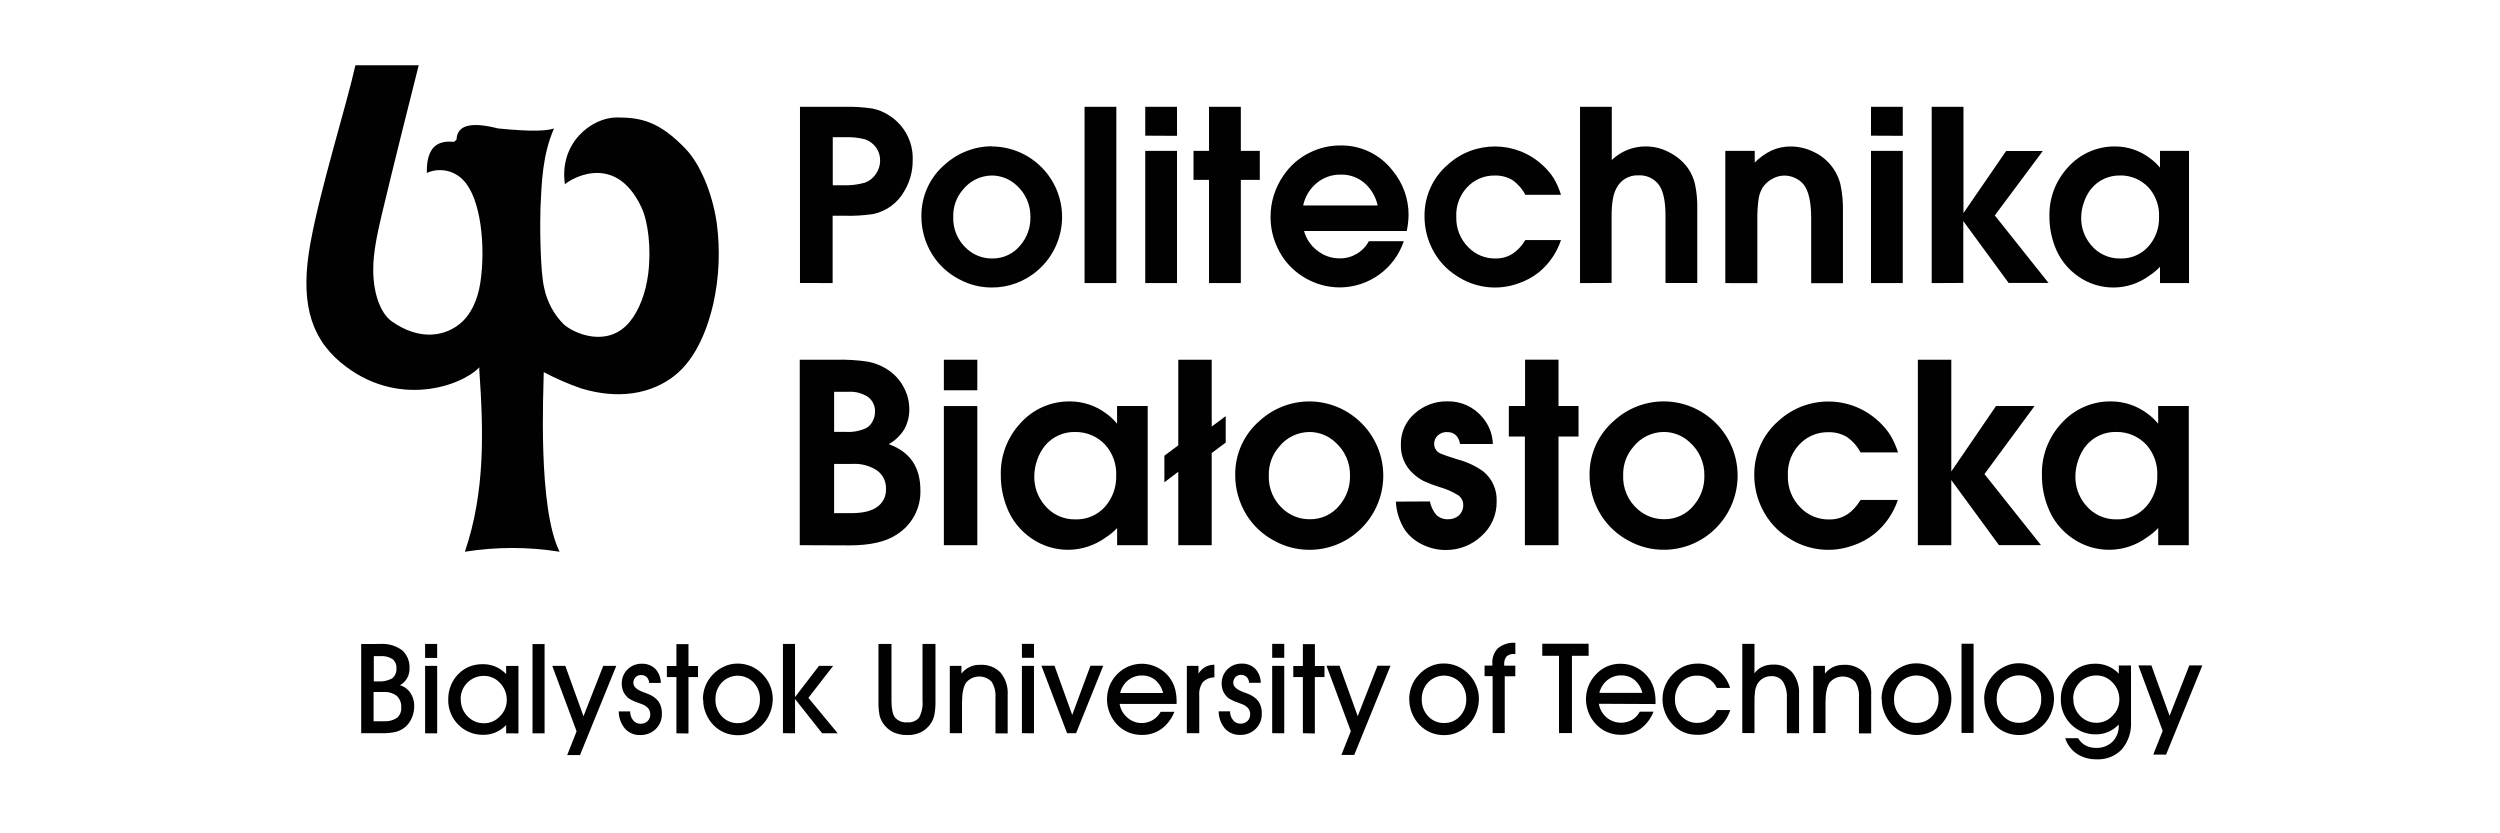 <?xml version="1.0" encoding="utf-8"?>
<!-- Generator: Adobe Illustrator 15.0.0, SVG Export Plug-In . SVG Version: 6.00 Build 0)  -->
<!DOCTYPE svg PUBLIC "-//W3C//DTD SVG 1.1//EN" "http://www.w3.org/Graphics/SVG/1.1/DTD/svg11.dtd">
<svg version="1.1" id="Warstwa_1" xmlns="http://www.w3.org/2000/svg" xmlns:xlink="http://www.w3.org/1999/xlink" x="0px" y="0px"
	 width="300px" height="100px" viewBox="0 0 300 100" enable-background="new 0 0 300 100" xml:space="preserve">
<path fill="#010101" d="M42.623,7.831h7.622c-0.521,2.035-3.189,12.667-4.399,17.779c-0.499,2.104-1.076,4.656-1.057,6.778
	c0,2.933,0.932,5.261,2.221,6.173c3.417,2.412,6.569,1.812,8.478,0.028c0.959-0.898,1.815-2.458,2.151-4.655
	c0.661-4.33,0.074-10.116-2.021-12.29c-1.122-1.208-2.889-1.568-4.395-0.894c-0.065-3.11,1.281-3.943,3.259-3.724l0.303-0.275
	c0.061-1.625,1.508-2.225,4.99-1.336c4,0.395,5.801,0.302,6.709,0c-1.397,3.165-1.49,6.545-1.63,9.594
	c-0.056,1.267-0.074,7.519,0.466,9.618c0.346,1.625,1.154,3.115,2.327,4.292c1.299,1.149,5.307,2.854,7.914-0.293
	c1.15-1.397,1.932-3.482,2.221-5.75c0.387-3.007,0-6.266-0.791-7.952c-3.329-7.164-9.2-2.96-9.2-2.792
	c-0.726-4.996,3.217-8.026,6.196-8.036c2.98-0.009,5.145,0.494,8.287,3.767c1.671,1.736,3.175,5.145,3.724,8.812
	c0.448,3.277,0.308,6.609-0.415,9.837c-0.577,2.472-1.862,6.406-4.655,8.585c-2.793,2.178-6.704,2.872-11.172,1.518
	c-1.55-0.538-3.056-1.191-4.507-1.956c-0.023,2.197-0.74,16.261,1.904,21.55c-3.765-0.601-7.603-0.601-11.368,0
	c2.458-7.211,2.235-14.511,1.731-21.824c0-0.102,0-0.2,0-0.303c-2.076,2.211-9.916,5.061-16.67-0.619
	c-3.79-3.184-4.8-7.644-3.599-14.269c1.201-6.625,4.353-16.62,5.4-21.35L42.623,7.831z"/>
<path fill="#010101" d="M253.976,51.834c-1.403-0.041-2.748,0.563-3.648,1.643c-0.407,0.508-0.725,1.085-0.93,1.704
	c-0.227,0.632-0.345,1.299-0.352,1.969c-0.022,1.241,0.401,2.45,1.193,3.407c0.906,1.146,2.3,1.801,3.761,1.766
	c1.364,0.04,2.676-0.533,3.571-1.564c0.881-1.023,1.347-2.341,1.303-3.692c0.062-1.352-0.406-2.673-1.303-3.687
	c-0.926-0.998-2.229-1.561-3.59-1.545H253.976z M262.654,48.719v16.704h-3.668v-2.058c-0.399,0.422-0.848,0.793-1.337,1.107
	c-2.643,1.954-6.236,2.008-8.938,0.135c-1.376-0.932-2.427-2.273-2.997-3.836c-0.464-1.207-0.695-2.491-0.685-3.785
	c-0.057-2.282,0.779-4.496,2.328-6.172c1.521-1.721,3.719-2.688,6.014-2.645c1.562,0.01,3.079,0.524,4.325,1.466
	c0.479,0.347,0.91,0.753,1.284,1.211v-2.123L262.654,48.719z M230.143,65.423V43.165h4.012v13.412l5.368-7.858h4.627l-6.015,8.17
	l6.783,8.529h-5.043l-5.721-7.812v7.816H230.143z M223.247,59.989h4.496c-0.523,1.574-1.479,2.969-2.755,4.026
	c-0.779,0.634-1.665,1.12-2.617,1.439c-2.599,0.948-5.494,0.602-7.798-0.932c-1.321-0.829-2.388-2.009-3.081-3.408
	c-0.647-1.268-0.982-2.672-0.979-4.097c-0.04-2.496,1.027-4.883,2.915-6.517c3.421-3.13,8.679-3.088,12.048,0.098
	c0.52,0.474,0.976,1.013,1.354,1.606c0.393,0.653,0.706,1.353,0.932,2.08h-4.498c-0.395-0.743-0.961-1.382-1.651-1.861
	c-0.677-0.39-1.445-0.583-2.226-0.56c-1.164-0.017-2.291,0.4-3.161,1.174c-1.146,1.029-1.765,2.521-1.681,4.061
	c-0.042,1.425,0.506,2.807,1.514,3.815c0.916,0.945,2.188,1.461,3.505,1.421c1.509,0,2.746-0.772,3.701-2.328L223.247,59.989z
	 M199.682,51.834c-1.444,0.003-2.806,0.668-3.696,1.807c-0.805,0.932-1.233,2.129-1.206,3.359c-0.078,1.594,0.589,3.132,1.807,4.162
	c0.852,0.741,1.946,1.146,3.077,1.142c1.414,0.037,2.764-0.599,3.636-1.715c0.812-0.973,1.246-2.204,1.225-3.473
	c0.043-1.559-0.615-3.055-1.793-4.077C201.899,52.271,200.812,51.842,199.682,51.834L199.682,51.834z M199.682,48.165
	c4.921,0.042,8.874,4.066,8.832,8.987c-0.022,2.544-1.131,4.957-3.046,6.632c-1.624,1.432-3.719,2.21-5.884,2.188
	c-1.427-0.004-2.827-0.364-4.078-1.048c-1.391-0.718-2.562-1.796-3.39-3.123c-0.913-1.463-1.387-3.155-1.369-4.88
	c-0.01-2.484,1.075-4.848,2.967-6.461C195.347,48.978,197.476,48.16,199.682,48.165L199.682,48.165z M182.987,65.423V52.387h-1.927
	v-3.668h1.949v-5.558h4.014v5.558h2.402v3.668h-2.402v13.036H182.987z M171.591,60.172c0.112,0.608,0.386,1.175,0.791,1.643
	c0.383,0.342,0.885,0.52,1.396,0.493c0.477,0.018,0.942-0.149,1.3-0.465c0.332-0.313,0.519-0.75,0.512-1.206
	c0.014-0.472-0.205-0.92-0.586-1.196c-0.699-0.438-1.458-0.771-2.254-0.991c-0.663-0.204-1.311-0.451-1.939-0.74
	c-0.431-0.23-0.83-0.511-1.189-0.838c-1.012-0.891-1.57-2.191-1.517-3.539c-0.026-1.409,0.569-2.757,1.63-3.687
	c1.079-0.977,2.487-1.508,3.943-1.485c1.63-0.041,3.188,0.67,4.227,1.927c0.767,0.892,1.204,2.02,1.239,3.194h-3.93
	c-0.187-0.96-0.703-1.434-1.569-1.434c-0.408-0.017-0.806,0.13-1.108,0.404c-0.286,0.258-0.446,0.627-0.438,1.011
	c-0.002,0.521,0.315,0.988,0.801,1.177c0.256,0.117,0.931,0.35,2.039,0.699c1.109,0.287,2.155,0.78,3.082,1.452
	c1.051,0.875,1.634,2.19,1.577,3.558c0.038,1.599-0.636,3.134-1.838,4.189c-1.157,1.084-2.688,1.679-4.273,1.662
	c-0.954,0.002-1.897-0.215-2.757-0.633c-0.832-0.387-1.557-0.976-2.103-1.714c-0.674-1.034-1.062-2.228-1.122-3.459L171.591,60.172z
	 M157.159,51.839c-1.443,0.003-2.806,0.668-3.696,1.806c-0.804,0.934-1.233,2.13-1.206,3.361c-0.078,1.592,0.589,3.132,1.807,4.162
	c0.854,0.74,1.946,1.146,3.077,1.14c1.415,0.037,2.763-0.6,3.636-1.713c0.812-0.974,1.246-2.206,1.225-3.473
	c0.043-1.561-0.615-3.056-1.793-4.078C159.377,52.277,158.291,51.849,157.159,51.839L157.159,51.839z M157.159,48.169
	c4.92,0.042,8.876,4.067,8.833,8.988c-0.022,2.544-1.131,4.957-3.047,6.63c-1.624,1.433-3.719,2.212-5.884,2.189
	c-1.426-0.005-2.827-0.364-4.078-1.048c-1.391-0.718-2.561-1.797-3.389-3.123c-0.913-1.463-1.388-3.156-1.369-4.879
	c-0.01-2.486,1.075-4.849,2.966-6.462C152.825,48.982,154.954,48.164,157.159,48.169L157.159,48.169z M141.392,53.439V43.165h4.013
	v8.021l1.68-1.251v3.175l-1.68,1.256v11.058h-4.013v-8.809l-1.667,1.262v-3.185L141.392,53.439L141.392,53.439z M129.045,51.839
	c-1.404-0.041-2.75,0.564-3.65,1.643c-0.407,0.511-0.722,1.087-0.931,1.703c-0.226,0.634-0.344,1.299-0.349,1.97
	c-0.023,1.242,0.4,2.451,1.191,3.408c0.907,1.146,2.3,1.8,3.762,1.764c1.364,0.041,2.675-0.533,3.571-1.564
	c0.881-1.023,1.346-2.341,1.303-3.69c0.062-1.353-0.406-2.675-1.303-3.688c-0.925-0.999-2.229-1.56-3.589-1.545H129.045z
	 M137.723,48.724v16.699h-3.668v-2.058c-0.396,0.422-0.843,0.795-1.332,1.107c-1.308,0.958-2.884,1.485-4.506,1.504
	c-1.585,0.012-3.135-0.467-4.437-1.369c-1.376-0.934-2.424-2.274-2.998-3.836c-0.463-1.207-0.695-2.491-0.685-3.785
	c-0.057-2.282,0.778-4.496,2.328-6.172c1.52-1.721,3.719-2.688,6.015-2.645c1.562,0.009,3.079,0.524,4.325,1.466
	c0.479,0.347,0.911,0.753,1.285,1.211v-2.123H137.723z M113.263,46.833v-3.668h4.014v3.668H113.263z M113.263,65.423V48.724h4.014
	v16.699H113.263z M100.094,51.824h1.369c0.862,0.061,1.726-0.101,2.509-0.466c0.322-0.192,0.58-0.474,0.745-0.81
	c0.185-0.344,0.282-0.728,0.284-1.118c0.035-0.696-0.275-1.364-0.829-1.787c-0.7-0.46-1.529-0.681-2.365-0.629h-1.713v4.813V51.824z
	 M100.094,61.577h2.085c1.346,0,2.365-0.242,3.049-0.722c0.718-0.488,1.131-1.315,1.089-2.184c0.04-0.869-0.361-1.7-1.065-2.211
	c-0.885-0.578-1.934-0.856-2.989-0.791h-2.169L100.094,61.577L100.094,61.577z M95.969,65.423V43.165h4.399
	c1.264-0.028,2.529,0.049,3.78,0.233c0.828,0.16,1.618,0.476,2.328,0.931c0.794,0.503,1.449,1.197,1.904,2.021
	c0.474,0.819,0.728,1.748,0.735,2.695c0.023,0.862-0.184,1.713-0.6,2.467c-0.458,0.745-1.1,1.361-1.862,1.788
	c2.533,0.912,3.797,2.754,3.794,5.525c0.068,2.18-1.039,4.226-2.901,5.359c-1.285,0.84-3.159,1.262-5.623,1.262L95.969,65.423z"/>
<path fill="#010101" d="M254.438,21.062c-1.336-0.041-2.616,0.536-3.469,1.563c-0.392,0.482-0.693,1.031-0.89,1.621
	c-0.217,0.597-0.329,1.227-0.336,1.862c-0.021,1.179,0.38,2.327,1.133,3.235c0.862,1.09,2.187,1.71,3.574,1.676
	c1.298,0.04,2.546-0.506,3.399-1.485c0.836-0.972,1.278-2.223,1.237-3.506c0.058-1.284-0.387-2.541-1.237-3.505
	c-0.881-0.948-2.119-1.481-3.413-1.471L254.438,21.062z M262.683,18.105v15.866H259.2V32.02c-0.381,0.399-0.809,0.752-1.271,1.053
	c-2.513,1.858-5.931,1.909-8.496,0.125c-1.307-0.886-2.305-2.159-2.85-3.64c-0.438-1.148-0.661-2.37-0.651-3.599
	c-0.054-2.17,0.741-4.276,2.216-5.87c1.445-1.635,3.535-2.554,5.717-2.514c1.485,0.008,2.927,0.498,4.11,1.396
	c0.457,0.327,0.868,0.712,1.225,1.146v-2.011H262.683z M231.803,33.971V12.817h3.813v12.75l5.12-7.448h4.4l-5.76,7.732l6.448,8.101
	h-4.79l-5.438-7.421v7.421L231.803,33.971z M224.519,16.28v-3.463h3.813v3.482L224.519,16.28z M224.519,33.971V18.105h3.813v15.866
	H224.519z M207.037,33.971V18.105h3.532v1.396c0.594-0.603,1.289-1.096,2.054-1.457c0.715-0.314,1.488-0.473,2.268-0.466
	c0.953,0.004,1.893,0.226,2.746,0.647c1.611,0.747,2.796,2.186,3.218,3.911c0.224,1.071,0.325,2.165,0.297,3.259v8.585h-3.812
	v-7.826c0-1.956-0.316-3.301-0.932-4.05c-0.276-0.322-0.622-0.578-1.01-0.75c-0.888-0.422-1.928-0.372-2.77,0.135
	c-0.466,0.253-0.86,0.62-1.146,1.066c-0.247,0.44-0.405,0.924-0.465,1.425c-0.107,0.813-0.152,1.634-0.136,2.453v7.547
	L207.037,33.971z M189.603,33.971V12.817h3.812v6.382c1.104-1.06,2.578-1.645,4.107-1.629c0.975,0.005,1.935,0.25,2.793,0.712
	c0.874,0.439,1.633,1.077,2.215,1.862c0.422,0.597,0.718,1.271,0.877,1.983c0.197,0.946,0.286,1.911,0.265,2.877v8.952h-3.813
	v-8.105c0-1.861-0.312-3.144-0.931-3.845c-0.587-0.662-1.446-1.018-2.329-0.964c-1.111-0.05-2.146,0.565-2.635,1.564
	c-0.381,0.693-0.572,1.787-0.572,3.292v8.054L189.603,33.971z M183.047,28.808h4.274c-0.498,1.496-1.404,2.823-2.616,3.832
	c-0.74,0.599-1.583,1.061-2.486,1.364c-2.474,0.901-5.229,0.567-7.415-0.898c-1.256-0.789-2.269-1.909-2.93-3.236
	c-0.615-1.207-0.934-2.542-0.931-3.896c-0.041-2.374,0.973-4.644,2.77-6.197c3.253-2.971,8.249-2.93,11.453,0.094
	c0.494,0.448,0.926,0.96,1.284,1.522c0.366,0.624,0.656,1.287,0.866,1.979h-4.274c-0.373-0.709-0.911-1.319-1.568-1.778
	c-0.642-0.371-1.377-0.555-2.118-0.53c-1.104-0.018-2.177,0.381-3.002,1.117c-1.092,0.977-1.68,2.397-1.598,3.86
	c-0.042,1.355,0.479,2.667,1.439,3.626c0.871,0.9,2.081,1.391,3.332,1.35c1.43,0,2.608-0.735,3.515-2.206H183.047z M165.32,24.655
	c-0.213-0.972-0.708-1.86-1.425-2.551c-0.813-0.772-1.901-1.186-3.022-1.15c-1.048-0.016-2.069,0.344-2.876,1.015
	c-0.825,0.688-1.396,1.635-1.62,2.686H165.32z M168.825,27.723h-12.337c0.254,0.938,0.815,1.766,1.592,2.351
	c0.754,0.604,1.69,0.932,2.654,0.931c1.473,0.032,2.837-0.766,3.533-2.063h4.19c-1.1,3.277-4.15,5.503-7.607,5.549
	c-1.599,0.012-3.166-0.441-4.511-1.303c-1.329-0.828-2.386-2.028-3.039-3.45c-0.553-1.154-0.837-2.417-0.834-3.696
	c-0.008-1.77,0.526-3.499,1.531-4.954c0.8-1.203,1.91-2.168,3.211-2.793c1.124-0.553,2.357-0.84,3.609-0.838
	c2.439-0.053,4.762,1.049,6.262,2.975c1.265,1.5,1.955,3.401,1.95,5.363c-0.014,0.645-0.086,1.287-0.215,1.918L168.825,27.723z
	 M145.083,33.971V21.587h-1.862v-3.482h1.862v-5.288h3.818v5.284h2.276v3.482H148.9v12.383L145.083,33.971z M137.43,16.28v-3.463
	h3.813v3.482L137.43,16.28z M137.43,33.971V18.105h3.813v15.866H137.43z M130.148,33.971V12.817h3.813v21.149L130.148,33.971z
	 M119.05,21.062c-1.372,0.005-2.667,0.638-3.515,1.717c-0.762,0.888-1.17,2.025-1.145,3.194c-0.071,1.513,0.563,2.975,1.717,3.957
	c0.81,0.707,1.849,1.092,2.924,1.085c1.344,0.035,2.626-0.569,3.454-1.63c0.771-0.925,1.185-2.096,1.164-3.301
	c0.041-1.481-0.582-2.904-1.699-3.877C121.158,21.48,120.125,21.072,119.05,21.062z M119.05,17.575
	c4.677,0.038,8.438,3.859,8.4,8.535c-0.02,2.421-1.074,4.718-2.897,6.311c-1.541,1.36-3.531,2.102-5.586,2.081
	c-1.355-0.005-2.688-0.347-3.878-0.997c-1.322-0.682-2.435-1.708-3.222-2.97c-0.87-1.395-1.321-3.011-1.299-4.655
	c-0.011-2.362,1.02-4.608,2.817-6.141c1.552-1.409,3.574-2.188,5.67-2.184L119.05,17.575z M99.912,22.23h1.257
	c0.887,0.036,1.775-0.069,2.63-0.313c0.534-0.197,0.99-0.561,1.303-1.038c0.336-0.475,0.515-1.042,0.512-1.624
	c0.009-0.563-0.164-1.113-0.493-1.569c-0.335-0.454-0.802-0.794-1.336-0.973c-0.803-0.202-1.631-0.285-2.458-0.247h-1.396v5.764
	H99.912z M95.997,33.961V12.817h5.331c1.11-0.028,2.22,0.039,3.319,0.2c0.722,0.136,1.408,0.414,2.021,0.819
	c1.855,1.152,2.945,3.214,2.854,5.396c0.013,1.303-0.335,2.584-1.006,3.702c-0.79,1.42-2.16,2.426-3.752,2.755
	c-1.153,0.169-2.318,0.236-3.482,0.2h-1.368v8.077L95.997,33.961z"/>
<path fill="#010101" d="M44.857,81.768h0.494c0.592,0.049,1.187-0.078,1.708-0.362c0.36-0.293,0.552-0.745,0.512-1.207
	c0.034-0.421-0.14-0.833-0.465-1.104c-0.423-0.269-0.921-0.396-1.42-0.357h-0.829V81.768L44.857,81.768z M44.857,86.549h1.196
	c0.558,0.043,1.113-0.099,1.583-0.4c0.358-0.311,0.548-0.771,0.512-1.242c0.041-0.522-0.154-1.034-0.531-1.398
	c-0.447-0.341-1.003-0.506-1.564-0.466H44.83v3.498L44.857,86.549z M45.64,77.275c0.933-0.066,1.858,0.202,2.612,0.753
	c0.616,0.557,0.944,1.362,0.889,2.189c0.027,0.83-0.413,1.606-1.141,2.01c0.508,0.146,0.948,0.465,1.243,0.904
	c0.313,0.472,0.476,1.029,0.465,1.596c0.003,0.48-0.092,0.956-0.279,1.397c-0.169,0.419-0.434,0.794-0.773,1.093
	c-0.32,0.276-0.696,0.479-1.104,0.593c-0.568,0.135-1.152,0.193-1.736,0.176h-2.473V77.28L45.64,77.275z M52.459,78.951h-1.448
	v-1.676h1.448V78.951z M51.012,87.996v-8.095h1.448v8.095H51.012z M55.294,83.896c-0.02,0.768,0.272,1.513,0.811,2.062
	c0.518,0.544,1.241,0.847,1.992,0.833c0.721-0.001,1.408-0.306,1.895-0.838c0.527-0.511,0.822-1.216,0.819-1.949
	c0.014-0.766-0.279-1.502-0.814-2.05c-0.494-0.543-1.194-0.852-1.928-0.847c-1.527-0.016-2.778,1.21-2.793,2.737
	c0,0.019,0,0.037,0,0.056L55.294,83.896z M60.737,87.996v-0.99c-0.354,0.371-0.777,0.668-1.248,0.874
	c-0.463,0.2-0.962,0.302-1.466,0.298c-1.136,0.03-2.233-0.41-3.031-1.22c-0.803-0.808-1.239-1.91-1.205-3.049
	c-0.003-0.555,0.1-1.105,0.302-1.621c0.195-0.501,0.486-0.96,0.857-1.349c0.379-0.399,0.834-0.717,1.34-0.933
	c0.523-0.21,1.084-0.314,1.648-0.307c0.525-0.004,1.046,0.098,1.532,0.299c0.481,0.207,0.914,0.51,1.271,0.894v-0.979h1.476v8.096
	L60.737,87.996z M63.903,87.996V77.288h1.447v10.708H63.903z M66.267,79.901h1.569l2.183,6.051l2.37-6.051h1.568l-4.357,10.707
	h-1.536l1.127-2.85l-2.924-7.867V79.901z M74.247,85.371h1.374c-0.016,0.385,0.11,0.762,0.354,1.062
	c0.22,0.27,0.551,0.425,0.898,0.418c0.31,0.01,0.609-0.104,0.833-0.316c0.217-0.206,0.335-0.495,0.326-0.796
	c0.008-0.262-0.074-0.518-0.233-0.727c-0.203-0.229-0.46-0.402-0.749-0.503l-0.503-0.19c-0.385-0.124-0.752-0.296-1.094-0.511
	c-0.27-0.21-0.489-0.478-0.638-0.783c-0.144-0.319-0.214-0.665-0.205-1.015c-0.008-1.299,1.038-2.357,2.337-2.365
	c0.011,0,0.021,0,0.033,0c0.609-0.032,1.204,0.187,1.648,0.605c0.43,0.461,0.669,1.068,0.67,1.699h-1.397
	c-0.012-0.261-0.115-0.509-0.293-0.698c-0.188-0.173-0.438-0.264-0.693-0.251c-0.245-0.006-0.482,0.092-0.651,0.27
	c-0.172,0.179-0.266,0.418-0.261,0.666c0,0.465,0.391,0.818,1.178,1.112l0.521,0.2c0.523,0.175,0.983,0.499,1.327,0.931
	c0.286,0.441,0.424,0.964,0.396,1.49c0.019,0.68-0.248,1.337-0.736,1.811c-0.498,0.483-1.169,0.742-1.862,0.723
	c-0.689,0.028-1.356-0.249-1.82-0.76c-0.49-0.581-0.759-1.316-0.759-2.076V85.371z M81.169,87.996V81.25h-1.145v-1.326h1.145v-2.626
	h1.447v2.626h1.146v1.326h-1.146v6.77L81.169,87.996z M85.857,83.942c-0.022,0.749,0.254,1.478,0.768,2.024
	c0.494,0.532,1.192,0.826,1.918,0.811c0.717,0.013,1.404-0.285,1.885-0.815c0.512-0.554,0.787-1.285,0.764-2.04
	c0.024-0.75-0.25-1.479-0.764-2.028c-1.014-1.051-2.688-1.08-3.739-0.064c-0.022,0.021-0.043,0.043-0.064,0.064
	c-0.515,0.549-0.792,1.28-0.768,2.034V83.942z M84.349,83.942c-0.005-0.549,0.093-1.095,0.289-1.607
	c0.198-0.499,0.488-0.954,0.856-1.345c0.393-0.425,0.868-0.768,1.396-1.006c0.497-0.233,1.039-0.354,1.588-0.354
	c1.131-0.018,2.219,0.437,3.002,1.252c0.399,0.4,0.716,0.874,0.931,1.396c0.212,0.5,0.321,1.04,0.321,1.583
	c-0.001,0.552-0.102,1.1-0.298,1.615c-0.398,1.061-1.195,1.923-2.221,2.402c-0.514,0.235-1.073,0.354-1.638,0.349
	c-0.564,0.008-1.123-0.1-1.644-0.316c-0.508-0.216-0.965-0.532-1.345-0.931c-0.383-0.404-0.686-0.878-0.89-1.397
	c-0.21-0.51-0.318-1.058-0.316-1.609L84.349,83.942z M93.953,87.982V77.275h1.449v6.377l2.881-3.751h1.699l-2.975,3.84l3.519,4.255
	h-1.862l-3.259-4.115v4.115L93.953,87.982z M105.428,77.275h1.55v6.819c0,0.969,0.145,1.644,0.433,2.021
	c0.376,0.415,0.927,0.626,1.485,0.566c0.532,0.051,1.054-0.165,1.396-0.576c0.328-0.617,0.47-1.315,0.41-2.012v-6.819h1.555v6.801
	c0.013,0.561-0.028,1.119-0.122,1.672c-0.072,0.357-0.208,0.699-0.399,1.01c-0.296,0.46-0.705,0.838-1.188,1.094
	c-0.51,0.247-1.072,0.368-1.638,0.354c-0.598,0.019-1.191-0.1-1.736-0.345c-0.496-0.251-0.918-0.626-1.225-1.089
	c-0.195-0.292-0.334-0.616-0.409-0.96c-0.102-0.573-0.145-1.154-0.125-1.736v-6.801H105.428z M115.437,87.982h-1.462v-8.081h1.397
	v0.931c0.539-0.694,1.38-1.086,2.258-1.053c0.91-0.058,1.8,0.281,2.439,0.932c0.612,0.755,0.917,1.716,0.852,2.686v4.613h-1.466
	v-4.297c0.054-0.671-0.109-1.341-0.466-1.913c-0.805-0.816-2.12-0.825-2.936-0.02c-0.043,0.042-0.083,0.086-0.123,0.131
	c-0.325,0.492-0.489,1.298-0.489,2.422v3.677L115.437,87.982z M124.078,78.938h-1.448v-1.677h1.448V78.938z M122.629,87.982v-8.081
	h1.448v8.095L122.629,87.982z M129.147,87.982h-1.099l-3.077-8.097h1.568l2.128,5.908l2.188-5.908h1.536l-3.259,8.097H129.147z
	 M139.571,83.159c-0.14-0.602-0.464-1.145-0.931-1.55c-0.451-0.367-1.02-0.563-1.602-0.55c-0.601-0.012-1.187,0.188-1.657,0.563
	c-0.481,0.394-0.821,0.933-0.968,1.536H139.571z M134.353,84.468c0.104,0.643,0.434,1.227,0.931,1.648
	c1.075,0.949,2.716,0.849,3.667-0.227c0.127-0.145,0.239-0.303,0.332-0.473h1.643c-0.314,0.823-0.857,1.538-1.564,2.063
	c-0.681,0.478-1.496,0.727-2.327,0.713c-0.564,0.006-1.123-0.103-1.644-0.316c-0.507-0.217-0.965-0.533-1.345-0.932
	c-0.382-0.404-0.684-0.879-0.889-1.396c-0.209-0.514-0.317-1.063-0.317-1.615c-0.003-0.546,0.094-1.088,0.289-1.598
	c0.197-0.502,0.488-0.961,0.857-1.354c1.279-1.39,3.339-1.732,5-0.833c1.018,0.534,1.76,1.478,2.04,2.594
	c0.118,0.491,0.174,0.996,0.167,1.503v0.229L134.353,84.468z M143.91,87.982h-1.489v-8.081h1.397v0.931
	c0.207-0.329,0.489-0.603,0.824-0.802c0.333-0.177,0.707-0.268,1.085-0.265v1.521c-0.525-0.001-1.027,0.206-1.397,0.578
	c-0.321,0.478-0.468,1.052-0.419,1.624v4.507L143.91,87.982z M146.237,85.356h1.374c-0.016,0.385,0.112,0.765,0.358,1.063
	c0.217,0.269,0.547,0.424,0.894,0.418c0.309,0.01,0.609-0.104,0.833-0.316c0.217-0.207,0.336-0.497,0.326-0.796
	c0.008-0.262-0.074-0.519-0.232-0.727c-0.203-0.229-0.461-0.402-0.75-0.503l-0.499-0.19c-0.386-0.124-0.755-0.296-1.099-0.513
	c-0.269-0.208-0.487-0.475-0.637-0.782c-0.141-0.319-0.211-0.665-0.205-1.015c-0.008-1.298,1.038-2.356,2.337-2.364
	c0.011,0,0.022,0,0.033,0c0.609-0.032,1.205,0.187,1.648,0.604c0.432,0.461,0.672,1.069,0.671,1.7h-1.397
	c-0.007-0.263-0.111-0.511-0.292-0.699c-0.188-0.174-0.438-0.264-0.694-0.252c-0.246-0.004-0.481,0.094-0.652,0.271
	c-0.172,0.179-0.266,0.418-0.261,0.665c0,0.466,0.391,0.821,1.178,1.114l0.521,0.2c0.524,0.173,0.986,0.496,1.327,0.93
	c0.286,0.443,0.424,0.964,0.396,1.489c0.019,0.682-0.247,1.337-0.735,1.813c-0.498,0.482-1.169,0.742-1.862,0.721
	c-0.688,0.026-1.354-0.251-1.82-0.759c-0.49-0.581-0.758-1.316-0.758-2.076L146.237,85.356z M154.109,78.938h-1.447v-1.677h1.447
	V78.938L154.109,78.938z M152.662,87.982v-8.081h1.447v8.095L152.662,87.982z M156.344,87.982V81.25h-1.149v-1.326h1.149v-2.626
	h1.444v2.626h1.149v1.326h-1.155v6.77L156.344,87.982z M159.174,79.886h1.569l2.185,6.054l2.369-6.054h1.564l-4.354,10.709h-1.54
	l1.132-2.85l-2.925-7.868V79.886z M170.612,83.928c-0.021,0.75,0.255,1.479,0.769,2.024c0.493,0.532,1.192,0.828,1.918,0.811
	c0.718,0.014,1.407-0.283,1.891-0.815c0.51-0.553,0.783-1.286,0.759-2.038c0.025-0.75-0.248-1.48-0.759-2.03
	c-1.017-1.051-2.693-1.08-3.746-0.063c-0.021,0.021-0.042,0.041-0.063,0.063c-0.515,0.55-0.792,1.281-0.769,2.034V83.928z
	 M169.104,83.928c-0.006-0.549,0.094-1.094,0.294-1.606c0.194-0.5,0.484-0.957,0.855-1.345c0.387-0.425,0.853-0.767,1.374-1.006
	c0.496-0.234,1.039-0.355,1.588-0.354c1.131-0.017,2.219,0.438,3.003,1.253c0.401,0.397,0.718,0.873,0.93,1.396
	c0.213,0.501,0.323,1.038,0.321,1.582c0,0.553-0.102,1.1-0.298,1.616c-0.395,1.063-1.191,1.926-2.221,2.402
	c-0.514,0.234-1.072,0.354-1.638,0.35c-0.563,0.006-1.124-0.101-1.644-0.317c-0.507-0.215-0.965-0.532-1.345-0.931
	c-0.384-0.404-0.686-0.879-0.891-1.396c-0.208-0.512-0.315-1.06-0.316-1.611L169.104,83.928z M180.562,87.969h-1.448v-6.83h-0.964
	v-1.266h0.932v-0.248c-0.047-0.69,0.206-1.37,0.693-1.861c0.587-0.46,1.323-0.685,2.067-0.629v1.346h-0.126
	c-0.338-0.034-0.674,0.072-0.932,0.293c-0.214,0.283-0.313,0.635-0.279,0.987v0.121h1.331v1.267h-1.266v6.829L180.562,87.969z
	 M188.633,87.969h-1.554v-9.273h-2.007v-1.448h5.563v1.448h-2.001L188.633,87.969L188.633,87.969z M197.078,83.146
	c-0.14-0.603-0.464-1.145-0.931-1.551c-0.452-0.368-1.019-0.562-1.602-0.549c-0.602-0.012-1.188,0.188-1.657,0.563
	c-0.481,0.393-0.821,0.932-0.968,1.536H197.078z M191.86,84.453c0.109,0.642,0.438,1.225,0.931,1.649
	c0.86,0.718,2.076,0.831,3.054,0.283c0.393-0.238,0.714-0.576,0.931-0.982h1.645c-0.314,0.822-0.857,1.538-1.564,2.063
	c-0.682,0.477-1.497,0.727-2.328,0.712c-0.563,0.006-1.122-0.102-1.643-0.316c-0.508-0.215-0.966-0.532-1.347-0.931
	c-1.172-1.223-1.534-3.013-0.931-4.596c0.195-0.502,0.486-0.962,0.856-1.354c0.762-0.865,1.865-1.351,3.017-1.332
	c0.692-0.003,1.375,0.168,1.983,0.499c0.611,0.334,1.131,0.814,1.514,1.396c0.236,0.373,0.412,0.781,0.521,1.21
	c0.119,0.493,0.174,0.998,0.167,1.504v0.228L191.86,84.453z M207.628,85.208c-0.27,0.873-0.795,1.646-1.509,2.215
	c-0.704,0.516-1.562,0.782-2.434,0.755c-0.563,0.009-1.124-0.098-1.645-0.312c-0.503-0.216-0.957-0.532-1.331-0.932
	c-0.383-0.404-0.686-0.879-0.89-1.396c-0.211-0.512-0.318-1.06-0.316-1.611c-0.014-1.089,0.397-2.142,1.146-2.934
	c0.39-0.432,0.865-0.777,1.396-1.019c0.527-0.23,1.097-0.347,1.671-0.345c0.868-0.02,1.719,0.251,2.416,0.768
	c0.707,0.548,1.226,1.301,1.485,2.155h-1.598c-0.434-0.94-1.395-1.525-2.429-1.476c-0.703-0.01-1.375,0.288-1.84,0.815
	c-0.505,0.549-0.775,1.273-0.754,2.02c-0.021,0.75,0.254,1.479,0.768,2.026c0.489,0.53,1.183,0.824,1.904,0.81
	c0.495,0.008,0.981-0.134,1.397-0.404c0.421-0.282,0.755-0.675,0.963-1.137H207.628z M210.536,87.969h-1.461V77.261h1.461v3.544
	c0.233-0.344,0.556-0.616,0.932-0.788c0.413-0.185,0.861-0.275,1.313-0.266c0.864-0.051,1.708,0.292,2.29,0.932
	c0.586,0.753,0.876,1.692,0.815,2.644v4.656h-1.462v-4.19c0.046-0.696-0.117-1.392-0.466-1.996
	c-0.322-0.444-0.849-0.694-1.396-0.657c-0.356-0.007-0.709,0.084-1.016,0.267c-0.304,0.181-0.549,0.446-0.707,0.763
	c-0.118,0.23-0.196,0.479-0.232,0.736c-0.057,0.462-0.081,0.929-0.071,1.396v3.678V87.969z M219.057,87.969h-1.462v-8.067h1.397
	v0.931c0.271-0.339,0.614-0.612,1.005-0.802c0.394-0.173,0.82-0.259,1.252-0.251c0.91-0.058,1.801,0.281,2.439,0.932
	c0.613,0.755,0.917,1.716,0.853,2.686v4.613h-1.467v-4.297c0.054-0.671-0.109-1.341-0.466-1.913
	c-0.806-0.816-2.119-0.825-2.937-0.02c-0.042,0.042-0.082,0.086-0.121,0.131c-0.326,0.492-0.489,1.298-0.489,2.422v3.677
	L219.057,87.969z M227.287,83.913c-0.021,0.751,0.258,1.479,0.772,2.026c0.492,0.53,1.188,0.827,1.914,0.81
	c0.718,0.014,1.407-0.284,1.891-0.815c0.512-0.553,0.785-1.285,0.763-2.038c0.024-0.751-0.25-1.481-0.763-2.03
	c-1.015-1.05-2.689-1.079-3.74-0.065c-0.021,0.021-0.043,0.043-0.064,0.065c-0.516,0.549-0.795,1.281-0.772,2.034V83.913z
	 M225.784,83.913c-0.006-0.548,0.092-1.093,0.287-1.604c0.198-0.5,0.488-0.957,0.857-1.347c0.394-0.425,0.868-0.767,1.397-1.006
	c0.496-0.233,1.038-0.354,1.586-0.354c1.133-0.017,2.221,0.437,3.004,1.252c0.397,0.401,0.714,0.876,0.931,1.397
	c0.214,0.501,0.322,1.039,0.322,1.582c-0.001,0.553-0.104,1.101-0.304,1.616c-0.394,1.062-1.192,1.927-2.22,2.4
	c-0.515,0.236-1.074,0.356-1.64,0.352c-0.562,0.006-1.12-0.102-1.639-0.318c-0.507-0.214-0.965-0.53-1.345-0.931
	c-0.383-0.403-0.685-0.878-0.89-1.397c-0.21-0.511-0.317-1.058-0.316-1.61L225.784,83.913z M235.383,87.954V77.247h1.447v10.707
	H235.383z M239.604,83.899c-0.02,0.75,0.255,1.479,0.769,2.024c0.494,0.532,1.193,0.827,1.918,0.812
	c0.719,0.013,1.408-0.283,1.891-0.815c0.512-0.554,0.786-1.285,0.764-2.039c0.024-0.751-0.251-1.48-0.764-2.029
	c-1.017-1.053-2.694-1.08-3.745-0.063c-0.021,0.021-0.042,0.041-0.063,0.063c-0.515,0.549-0.791,1.282-0.769,2.034V83.899z
	 M238.097,83.899c-0.006-0.549,0.094-1.094,0.294-1.606c0.196-0.499,0.487-0.955,0.855-1.345c0.394-0.426,0.868-0.769,1.397-1.006
	c0.497-0.233,1.038-0.354,1.587-0.354c1.132-0.018,2.22,0.437,3.003,1.253c0.398,0.4,0.714,0.874,0.931,1.396
	c0.212,0.501,0.319,1.039,0.318,1.583c0,0.553-0.102,1.1-0.299,1.615c-0.185,0.516-0.468,0.99-0.833,1.397
	c-0.391,0.433-0.866,0.781-1.396,1.023c-0.515,0.236-1.075,0.354-1.639,0.35c-0.563,0.007-1.12-0.101-1.64-0.317
	c-0.509-0.215-0.968-0.531-1.35-0.931c-0.382-0.404-0.683-0.88-0.885-1.396c-0.212-0.511-0.32-1.058-0.32-1.61L238.097,83.899z
	 M247.823,88.587h1.554c0.21,0.365,0.516,0.664,0.885,0.866c0.389,0.201,0.819,0.302,1.258,0.294
	c0.731,0.033,1.444-0.233,1.978-0.736c0.51-0.521,0.782-1.23,0.749-1.96v-0.103c-0.354,0.37-0.778,0.667-1.247,0.876
	c-0.463,0.199-0.963,0.302-1.467,0.297c-1.134,0.031-2.232-0.411-3.031-1.219c-0.803-0.809-1.238-1.91-1.205-3.05
	c-0.005-0.554,0.098-1.104,0.302-1.619c0.194-0.503,0.485-0.962,0.857-1.351c0.379-0.396,0.834-0.714,1.336-0.932
	c0.525-0.21,1.087-0.314,1.653-0.307c1.063-0.012,2.083,0.421,2.814,1.192v-0.979h1.463v6.756c0.07,1.203-0.323,2.387-1.099,3.31
	c-0.783,0.818-1.884,1.256-3.016,1.196c-0.843,0.025-1.672-0.206-2.379-0.661c-0.661-0.447-1.152-1.103-1.397-1.862L247.823,88.587z
	 M248.804,83.84c-0.02,0.768,0.272,1.512,0.812,2.062c0.516,0.544,1.237,0.846,1.986,0.834c0.723-0.002,1.41-0.306,1.896-0.838
	c0.529-0.511,0.827-1.216,0.824-1.952c0.013-0.764-0.28-1.502-0.815-2.048c-0.494-0.543-1.196-0.851-1.932-0.847
	c-1.527-0.016-2.777,1.211-2.793,2.736c0,0.02,0,0.037,0,0.057L248.804,83.84z M256.598,79.845h1.568l2.184,6.053l2.37-6.053h1.564
	l-4.354,10.707h-1.541l1.132-2.849l-2.924-7.867V79.845z"/>
</svg>
